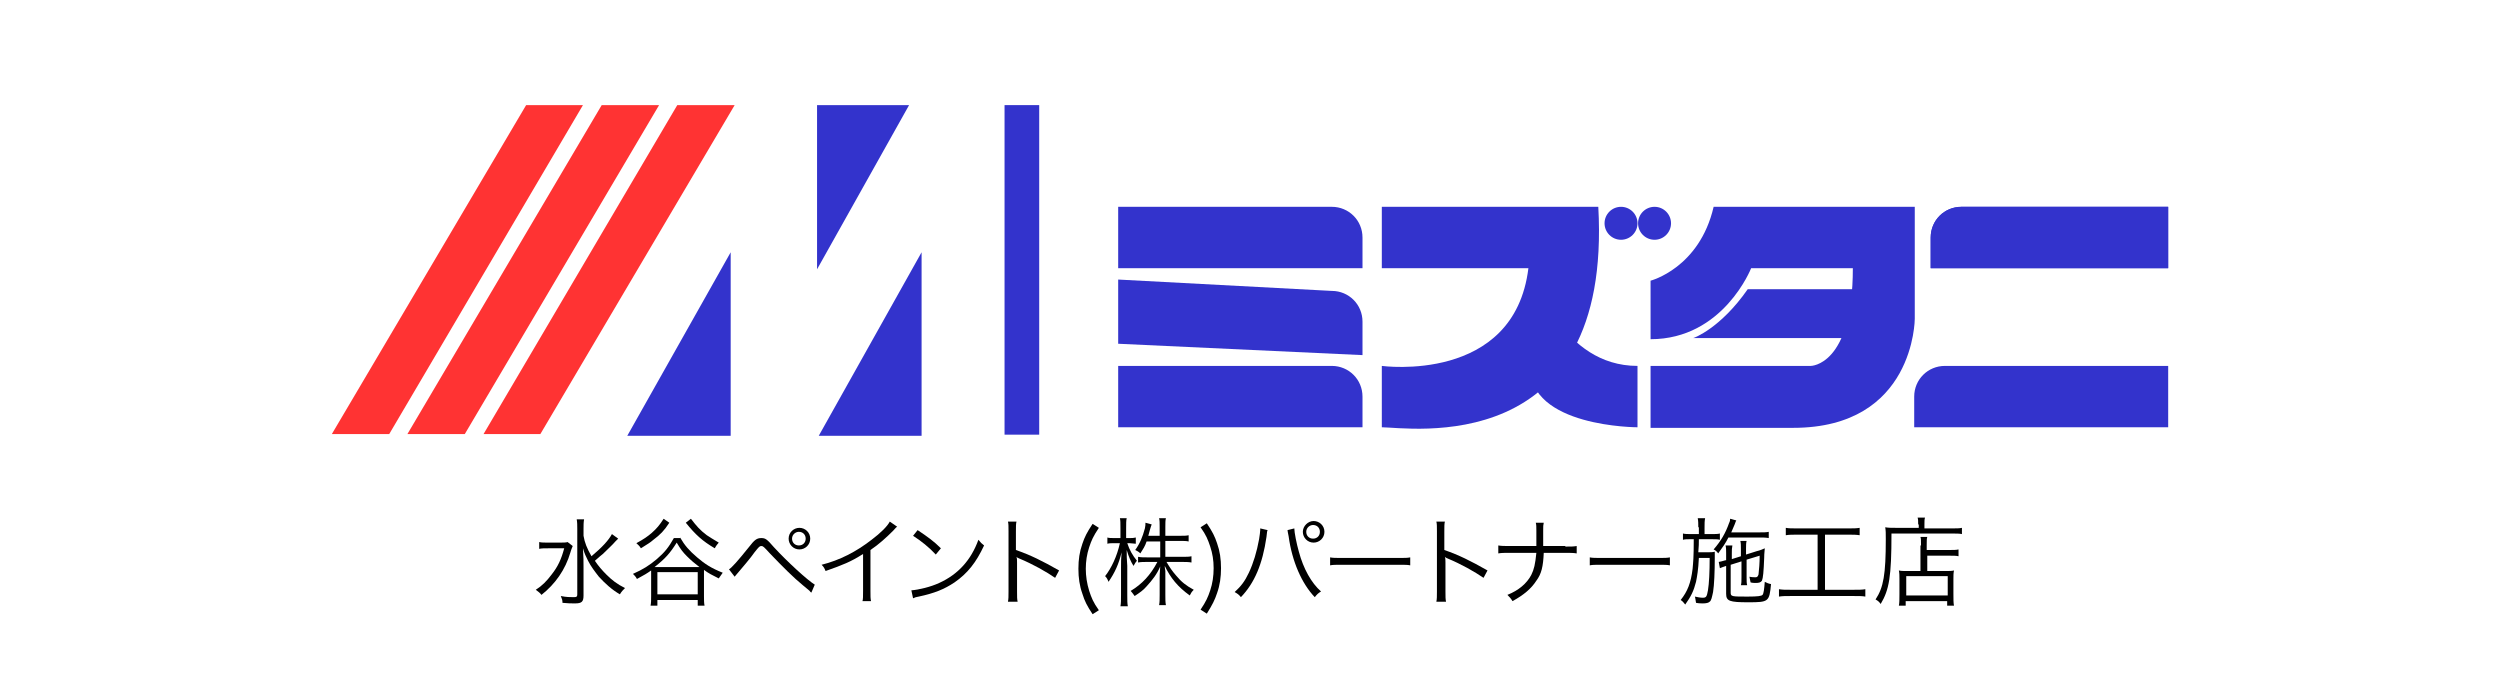 <?xml version="1.0" encoding="utf-8"?>
<!-- Generator: Adobe Illustrator 24.1.3, SVG Export Plug-In . SVG Version: 6.00 Build 0)  -->
<svg version="1.1" id="レイヤー_1" xmlns="http://www.w3.org/2000/svg" xmlns:xlink="http://www.w3.org/1999/xlink" x="0px"
	 y="0px" viewBox="0 0 440 120" style="enable-background:new 0 0 440 120;" xml:space="preserve">
<style type="text/css">
	.st0{fill:#3333CC;}
	.st1{fill:#FF3333;}
</style>
<g>
	<path class="st0" d="M234.4,36.4h-37.6v10.8h43v-5.4C239.8,38.8,237.4,36.4,234.4,36.4z"/>
	<path class="st0" d="M345.2,36.4h36.4v10.8h-41.8v-5.4C339.8,38.8,342.2,36.4,345.2,36.4z"/>
	<path class="st0" d="M345.2,36.4h36.4v10.8h-41.8v-5.4C339.8,38.8,342.2,36.4,345.2,36.4z"/>
	<path class="st0" d="M342.3,64.4h39.3v10.8h-44.7v-5.4C336.9,66.8,339.3,64.4,342.3,64.4z"/>
	<path class="st0" d="M234.4,51.2l-37.6-2v11.3l43,2v-5.9C239.8,53.6,237.4,51.2,234.4,51.2z"/>
	<path class="st0" d="M234.4,64.4h-37.6v10.8h43v-5.4C239.8,66.8,237.4,64.4,234.4,64.4z"/>
	<path class="st0" d="M281.3,36.4c2.5,44.7-33.5,38.8-38.1,38.8V64.4c0,0,23.3,3.2,25.8-17.2h-25.8c0-10.7,0-10.8,0-10.8
		C255.7,36.4,281.3,36.4,281.3,36.4z"/>
	<path class="st0" d="M288.2,39.3c0,1.6-1.3,2.9-2.9,2.9c-1.6,0-2.9-1.3-2.9-2.9s1.3-2.9,2.9-2.9C286.9,36.4,288.2,37.7,288.2,39.3z
		"/>
	<path class="st0" d="M294.1,39.3c0,1.6-1.3,2.9-2.9,2.9c-1.6,0-2.9-1.3-2.9-2.9s1.3-2.9,2.9-2.9C292.8,36.4,294.1,37.7,294.1,39.3z
		"/>
	<path class="st0" d="M318.7,64.4c0,0,7.4,0,7.4-17.2h-17.9c0,0-4.9,12.5-17.7,12.5V49.4c0,0,8.6-2.2,11.1-13h35.4v19.7
		c0,0,0,19.2-21.4,19.2c-21.1,0-25.1,0-25.1,0V64.4L318.7,64.4L318.7,64.4z"/>
	<path class="st0" d="M307.6,50.9H332v8.6H298C298.1,59.5,302.8,57.8,307.6,50.9z"/>
	<path class="st0" d="M288.2,64.4v10.8c0,0-19.2,0-18.9-10.8l1-15.5C270.3,48.9,274.9,64.4,288.2,64.4z"/>
	<polygon class="st1" points="68.5,76.4 58.4,76.4 92.6,18.5 102.6,18.5 	"/>
	<polygon class="st1" points="81.8,76.4 71.7,76.4 105.9,18.5 116,18.5 	"/>
	<polygon class="st1" points="95.1,76.4 85.1,76.4 119.2,18.5 129.3,18.5 	"/>
	<polygon class="st0" points="110.4,76.7 128.6,76.7 128.6,44.4 	"/>
	<polygon class="st0" points="144.1,76.7 162.2,76.7 162.2,44.4 	"/>
	<polygon class="st0" points="160,18.5 143.8,18.5 143.8,47.4 	"/>
	<rect x="176.8" y="18.5" class="st0" width="6.1" height="58"/>
</g>
<g>
	<path d="M100.8,96.1c-0.1,0.3-0.2,0.4-0.4,1.1c-0.9,3.1-2.7,5.6-5.1,7.5c-0.3-0.4-0.5-0.5-1-0.9c1.1-0.7,1.9-1.5,2.8-2.7
		c1.1-1.4,1.7-2.7,2.2-4.6h-2.8c-0.7,0-1.2,0-1.6,0.1v-1.2c0.4,0.1,0.9,0.1,1.6,0.1h1.8c0.9,0,1.3,0,1.6-0.1L100.8,96.1z
		 M108.8,94.8c-0.2,0.2-0.2,0.2-0.5,0.5c-0.4,0.5-1.6,1.6-2.2,2.2c-0.5,0.4-0.5,0.4-1.4,1.2c0.6,0.9,1.3,1.7,2,2.4
		c1,1,1.9,1.7,3.3,2.4c-0.4,0.4-0.6,0.6-0.9,1.1c-1.4-0.8-2.6-1.9-3.7-3.1c-0.7-0.9-1.4-1.8-1.9-2.8c-0.4-0.8-0.6-1.2-0.9-2.2
		c0.1,1.5,0.1,2.4,0.1,3.3v5c0,1.1-0.3,1.4-1.5,1.4c-0.6,0-1.3,0-2.2-0.1c0-0.5-0.1-0.7-0.3-1.2c1,0.2,1.6,0.2,2.3,0.2
		c0.5,0,0.6-0.1,0.6-0.5V93.1c0-0.6,0-1.2-0.1-1.7h1.3c-0.1,0.5-0.1,1.1-0.1,1.7v1.2c0.2,1.2,0.6,2.2,1.4,3.6c1.9-1.6,3-2.8,3.6-3.9
		L108.8,94.8z"/>
	<path d="M119.7,94.6c0.8,1.4,1.6,2.3,3,3.5c1.4,1.2,2.5,1.9,4.5,2.7c-0.2,0.3-0.5,0.7-0.7,1c-1.2-0.6-1.8-0.9-2.6-1.5
		c0,0.2,0,0.4,0,0.9v3.7c0,0.7,0,1.2,0.1,1.7h-1.2v-1h-7.1v1h-1.2c0.1-0.5,0.1-1,0.1-1.7v-3.6c0-0.4,0-0.5,0-0.9
		c-0.7,0.5-1.2,0.8-2.5,1.5c-0.2-0.4-0.4-0.6-0.7-0.9c1.8-0.8,2.9-1.5,4.2-2.6c1.4-1.2,2.1-2.1,3-3.7H119.7z M117.8,92
		c-0.9,1.4-1.6,2.1-2.8,3c-0.7,0.6-0.8,0.6-2.2,1.5c-0.3-0.5-0.5-0.6-0.8-0.9c1.3-0.7,2-1.2,2.7-1.8c0.9-0.8,1.4-1.4,2.1-2.5
		L117.8,92z M122.5,99.8c0.2,0,0.3,0,0.6,0c-0.8-0.6-1.5-1.2-2.2-1.9c-0.7-0.7-1.1-1.2-1.8-2.4c-1.2,1.9-2,2.8-3.9,4.3
		c0.3,0,0.4,0,0.5,0H122.5z M115.7,104.6h7.1v-3.9h-7.1V104.6z M121.6,91.3c1,1.3,1.6,2,2.8,2.9c0.6,0.4,1.1,0.7,2.1,1.3
		c-0.2,0.2-0.5,0.6-0.7,1c-2.2-1.3-3.4-2.4-5.1-4.5L121.6,91.3z"/>
	<path d="M128.3,100.2c0.4-0.2,1.5-1.4,3.5-3.9c1-1.3,1.4-1.6,2.2-1.6c0.7,0,1,0.2,2.2,1.6c2.4,2.6,5.9,5.8,7.2,6.6l-0.6,1.4
		c-0.2-0.1-0.3-0.3-0.3-0.3c-0.1-0.1-0.5-0.4-1.2-1c-1.6-1.3-3.5-3.2-5.8-5.6c-1.1-1.2-1.2-1.3-1.5-1.3c-0.3,0-0.4,0.1-1.2,1.1
		c-0.6,0.9-2.4,3-3,3.7c-0.3,0.3-0.3,0.4-0.5,0.6L128.3,100.2z M142.6,94.8c0,1.1-0.9,1.9-1.9,1.9c-1.1,0-1.9-0.9-1.9-1.9
		c0-1.1,0.9-1.9,1.9-1.9S142.6,93.7,142.6,94.8z M139.4,94.8c0,0.7,0.5,1.2,1.2,1.2c0.7,0,1.2-0.5,1.2-1.2c0-0.7-0.5-1.2-1.2-1.2
		C140,93.6,139.4,94.1,139.4,94.8z"/>
	<path d="M157.9,92.7c-0.3,0.2-0.3,0.3-0.7,0.7c-1.1,1.1-2.5,2.4-4,3.4v7.2c0,1,0,1.3,0.1,1.8h-1.5c0.1-0.4,0.1-0.8,0.1-1.8v-6.5
		c-2.2,1.4-3.5,1.9-6.6,3c-0.2-0.5-0.3-0.7-0.7-1.1c3.2-0.8,6.1-2.3,8.8-4.4c1.6-1.2,2.8-2.4,3.2-3.2L157.9,92.7z"/>
	<path d="M160.4,103.9c1.3-0.1,3.4-0.6,4.9-1.3c3.3-1.5,5.6-4,6.9-7.6c0.4,0.5,0.6,0.7,1,1c-1.4,3-2.9,4.9-5.2,6.5
		c-1.8,1.2-3.5,1.9-6.3,2.5c-0.5,0.1-0.6,0.1-1,0.3L160.4,103.9z M161.5,93.3c1.8,1.2,2.9,2,4.1,3.2l-0.9,1.1
		c-1.2-1.3-2.6-2.4-4-3.3L161.5,93.3z"/>
	<path d="M177.4,105.9c0.1-0.5,0.1-0.9,0.1-1.8V93.5c0-0.9,0-1.3-0.1-1.7h1.5c-0.1,0.4-0.1,0.8-0.1,1.8v3.2c2.6,0.9,4.6,1.9,7.6,3.6
		l-0.7,1.3c-1.6-1.1-3.9-2.4-6.3-3.4c-0.3-0.1-0.4-0.2-0.5-0.3l0,0c0.1,0.3,0.1,0.6,0.1,1v5.1c0,1,0,1.3,0.1,1.8H177.4z"/>
	<path d="M192.3,108.1c-1-1.5-1.4-2.3-1.8-3.6c-0.5-1.4-0.7-2.8-0.7-4.4s0.2-3,0.7-4.4c0.4-1.2,0.8-2,1.8-3.5l1.1,0.7
		c-1,1.5-1.3,2.2-1.7,3.4c-0.4,1.2-0.6,2.5-0.6,3.8s0.2,2.6,0.6,3.9c0.4,1.2,0.7,2,1.7,3.4L192.3,108.1z"/>
	<path d="M198.4,95.6c0.4,1.2,0.9,2.1,1.7,3.1c-0.3,0.3-0.4,0.6-0.6,0.9c-0.5-0.8-0.8-1.5-1.2-2.8c0,1.3,0,1.3,0.1,2.8v5.1
		c0,1,0,1.5,0.1,2h-1.3c0.1-0.5,0.1-1.1,0.1-2v-4.8c0-0.9,0-1.6,0.1-2.7c-0.5,2.1-1.2,3.6-2.3,5.2c-0.2-0.5-0.3-0.7-0.6-1
		c1.1-1.4,2.1-3.5,2.6-5.8h-1c-0.5,0-0.9,0-1.2,0.1v-1.1c0.3,0.1,0.6,0.1,1.2,0.1h1.1V93c0-1,0-1.4-0.1-1.8h1.2
		c-0.1,0.4-0.1,0.9-0.1,1.8v1.7h0.6c0.5,0,0.7,0,1.1-0.1v1.1c-0.3,0-0.7-0.1-1.1-0.1H198.4z M201.8,95.3c-0.3,0.9-0.6,1.3-1.1,2.1
		c-0.3-0.3-0.5-0.4-0.9-0.6c0.8-1.1,1.3-2.3,1.7-3.8c0.1-0.4,0.1-0.7,0.1-1l1.1,0.3c-0.1,0.2-0.1,0.3-0.3,0.9
		c-0.1,0.4-0.2,0.8-0.3,1.1h2v-1.6c0-0.7,0-1.1-0.1-1.5h1.2c-0.1,0.4-0.1,0.8-0.1,1.5v1.6h2.5c0.8,0,1.2,0,1.6-0.1v1.1
		c-0.4-0.1-0.9-0.1-1.6-0.1h-2.5v2.8h3c0.7,0,1.2,0,1.6-0.1v1.1c-0.5-0.1-1.1-0.1-1.7-0.1h-2.7c0.6,1,1,1.6,1.7,2.4
		c0.9,1.1,1.8,1.8,3.1,2.5c-0.4,0.4-0.5,0.6-0.7,1c-2.1-1.5-3.4-3.1-4.4-5.2c0,0.3,0,0.3,0.1,0.9c0,0.3,0,0.7,0,1.1v3.1
		c0,0.8,0,1.3,0.1,1.8h-1.2c0.1-0.5,0.1-1,0.1-1.8v-3c0-0.2,0-0.8,0.1-2c-0.6,1.4-1.4,2.4-2.4,3.5c-0.6,0.7-1.2,1.1-2.1,1.7
		c-0.3-0.4-0.5-0.7-0.7-0.9c2-1.2,3.5-2.8,4.7-5.1H202c-0.7,0-1.2,0-1.7,0.1V98c0.5,0.1,1,0.1,1.7,0.1h2.2v-2.8H201.8z"/>
	<path d="M212.4,92.1c1,1.5,1.4,2.3,1.8,3.5c0.5,1.4,0.7,2.8,0.7,4.4c0,1.6-0.2,3-0.7,4.4c-0.4,1.2-0.8,2-1.8,3.6l-1.1-0.7
		c1-1.5,1.3-2.2,1.7-3.4c0.4-1.2,0.6-2.5,0.6-3.9c0-1.4-0.2-2.6-0.6-3.8c-0.4-1.2-0.7-2-1.7-3.4L212.4,92.1z"/>
	<path d="M223.1,93.3c-0.1,0.2-0.1,0.3-0.2,1.2c-0.7,4.8-2.1,8.1-4.5,10.6c-0.4-0.5-0.6-0.6-1.1-0.9c1.1-1,1.8-1.9,2.5-3.4
		c0.8-1.7,1.4-3.7,1.8-5.9c0.1-0.7,0.2-1.3,0.2-1.6c0-0.1,0-0.2,0-0.3L223.1,93.3z M227.8,93c0,0.7,0.4,2.7,0.8,4.1
		c0.8,3,2.2,5.5,3.9,7c-0.5,0.3-0.7,0.5-1.1,1c-2.3-2.4-4-6.3-4.6-10.7c-0.1-0.6-0.2-0.9-0.2-1.1L227.8,93z M233.1,93.6
		c0,1.1-0.9,1.9-1.9,1.9c-1.1,0-1.9-0.9-1.9-1.9s0.9-1.9,1.9-1.9S233.1,92.5,233.1,93.6z M229.9,93.6c0,0.7,0.5,1.2,1.2,1.2
		c0.7,0,1.2-0.5,1.2-1.2s-0.5-1.2-1.2-1.2C230.5,92.4,229.9,92.9,229.9,93.6z"/>
	<path d="M234.1,98.1c0.5,0.1,1,0.1,2.1,0.1h9.9c1.3,0,1.5,0,2.1-0.1v1.4c-0.5-0.1-0.9-0.1-2.1-0.1h-9.9c-1.2,0-1.6,0-2.1,0.1V98.1z
		"/>
	<path d="M252.8,105.9c0.1-0.5,0.1-0.9,0.1-1.8V93.5c0-0.9,0-1.3-0.1-1.7h1.5c-0.1,0.4-0.1,0.8-0.1,1.8v3.2c2.6,0.9,4.6,1.9,7.6,3.6
		l-0.7,1.3c-1.6-1.1-3.9-2.4-6.3-3.4c-0.3-0.1-0.4-0.2-0.5-0.3l0,0c0.1,0.3,0.1,0.6,0.1,1v5.1c0,1,0,1.3,0.1,1.8H252.8z"/>
	<path d="M275.5,96.2c1,0,1.4,0,2-0.1v1.3c-0.6-0.1-1.1-0.1-2-0.1h-3.8c-0.1,2.4-0.4,3.7-1.3,4.9c-0.9,1.4-2.2,2.5-4.2,3.6
		c-0.3-0.5-0.5-0.7-0.9-1.1c2-0.8,3.4-2,4.2-3.5c0.5-1,0.7-1.9,0.9-3.9h-4.7c-0.9,0-1.4,0-2,0.1V96c0.6,0.1,1,0.1,2,0.1h4.7
		c0-0.6,0-1,0-1.5v-1.2c0-0.7,0-1-0.1-1.4h1.4c-0.1,0.5-0.1,0.5-0.1,1.4l0,1.2c0,1.3,0,1.3,0,1.5H275.5z"/>
	<path d="M279.8,98.1c0.5,0.1,1,0.1,2.1,0.1h9.9c1.3,0,1.5,0,2.1-0.1v1.4c-0.5-0.1-0.9-0.1-2.1-0.1h-9.9c-1.2,0-1.6,0-2.1,0.1V98.1z
		"/>
	<path d="M298.9,92.8c0-0.6,0-1.1-0.1-1.6h1.3c-0.1,0.5-0.1,0.9-0.1,1.6V94h1.2c0.6,0,1.1,0,1.5-0.1V95c-0.4-0.1-0.8-0.1-1.5-0.1
		H299c0,1,0,1-0.1,2.3h1.7c0.5,0,0.8,0,1.2-0.1c0,0.3,0,0.6,0,1.1c0,2.4-0.1,4.8-0.3,6c-0.2,0.9-0.3,1.5-0.6,1.7
		c-0.2,0.2-0.6,0.3-1.2,0.3c-0.2,0-0.7,0-1.2-0.1c-0.1-0.5-0.1-0.8-0.2-1.1c0.5,0.1,0.9,0.2,1.4,0.2c0.6,0,0.7-0.2,0.9-1.3
		c0.2-1.2,0.3-3.2,0.3-5.7h-1.9c-0.1,2.1-0.3,3.2-0.5,4.2c-0.4,1.6-0.9,2.6-1.9,4c-0.3-0.4-0.5-0.6-0.8-0.8c1.2-1.5,1.8-3,2.1-5.5
		c0.1-1.2,0.2-1.9,0.2-5.2h-0.5c-0.7,0-1,0-1.4,0.1v-1.1c0.4,0.1,0.8,0.1,1.5,0.1h1.3V92.8z M304.2,94.6c-0.5,1-1,1.7-1.8,2.8
		c-0.2-0.3-0.4-0.5-0.8-0.7c1.3-1.5,2.1-2.9,2.7-4.6c0.2-0.4,0.2-0.6,0.2-0.8l1.1,0.3c-0.1,0.1-0.1,0.2-0.3,0.7
		c-0.3,0.7-0.4,0.9-0.6,1.4h4.9c0.8,0,1.3,0,1.7-0.1v1.1c-0.5-0.1-1.1-0.1-1.7-0.1H304.2z M306.4,97.9v-1.3c0-0.6,0-1-0.1-1.4h1.1
		c-0.1,0.4-0.1,0.8-0.1,1.4v1l1.9-0.6c0.5-0.1,1.2-0.4,1.4-0.5c-0.1,1.1-0.1,1.3-0.1,1.6c-0.1,2.6-0.2,3.6-0.4,4.1
		c-0.2,0.3-0.5,0.4-1.1,0.4c-0.2,0-0.6,0-0.9-0.1c-0.1-0.4-0.1-0.6-0.2-1c0.4,0.1,0.9,0.1,1.1,0.1c0.3,0,0.4-0.2,0.5-0.5
		c0.1-0.9,0.2-2,0.2-3.3l-2.3,0.7v3.1c0,0.7,0,1,0.1,1.4h-1.1c0.1-0.4,0.1-0.7,0.1-1.4v-2.8l-1.9,0.6v4.9c0,0.7,0.2,0.7,3,0.7
		c1.8,0,2.4-0.1,2.6-0.3c0.2-0.2,0.3-1,0.4-2.3c0.4,0.2,0.6,0.3,1.1,0.4c-0.3,3.1-0.4,3.2-4,3.2c-3.3,0-3.9-0.2-3.9-1.5v-4.9
		c-0.4,0.1-0.8,0.3-1.1,0.4l-0.2-1.1c0.4-0.1,0.6-0.1,1.2-0.3l0.1,0v-1.2c0-0.6,0-1-0.1-1.4h1.2c-0.1,0.5-0.1,0.8-0.1,1.4v1
		L306.4,97.9z"/>
	<path d="M316.3,94.1c-0.8,0-1.4,0-2,0.1v-1.3c0.5,0.1,1.1,0.1,2,0.1h9c0.9,0,1.4,0,2-0.1v1.3c-0.6-0.1-1.2-0.1-2-0.1h-4.1v9.7h5.1
		c0.9,0,1.4,0,2-0.1v1.3c-0.5-0.1-1.1-0.1-2-0.1h-11.2c-0.8,0-1.4,0-2,0.1v-1.3c0.6,0.1,1.1,0.1,2,0.1h4.8v-9.7H316.3z"/>
	<path d="M337.6,92.3c0-0.5,0-0.9-0.1-1.2h1.3c-0.1,0.3-0.1,0.6-0.1,1.2V93h4.7c0.9,0,1.5,0,1.9-0.1V94c-0.4-0.1-1-0.1-1.9-0.1
		h-10.5c0,7.6-0.4,9.9-1.9,12.4c-0.3-0.4-0.4-0.5-0.9-0.8c1.4-2.1,1.8-4.4,1.8-10.6c0-1.1,0-1.5-0.1-2.1c0.5,0.1,1.1,0.1,1.8,0.1
		h4.1V92.3z M338.1,96c0-0.9,0-1.2-0.1-1.5h1.2c-0.1,0.3-0.1,0.6-0.1,1.5v0.8h3.9c0.8,0,1.3,0,1.7-0.1v1.2c-0.4-0.1-0.9-0.1-1.6-0.1
		h-3.9v2.7h3.3c0.6,0,1,0,1.4-0.1c-0.1,0.5-0.1,0.9-0.1,1.5v2.6c0,1,0,1.6,0.1,2.1h-1.2v-0.8h-7.3v0.8h-1.2c0.1-0.5,0.1-1.1,0.1-2
		v-2.7c0-0.6,0-1-0.1-1.5c0.4,0.1,0.8,0.1,1.4,0.1h2.4V96z M335.5,104.8h7.3v-3.4h-7.3V104.8z"/>
</g>
</svg>
